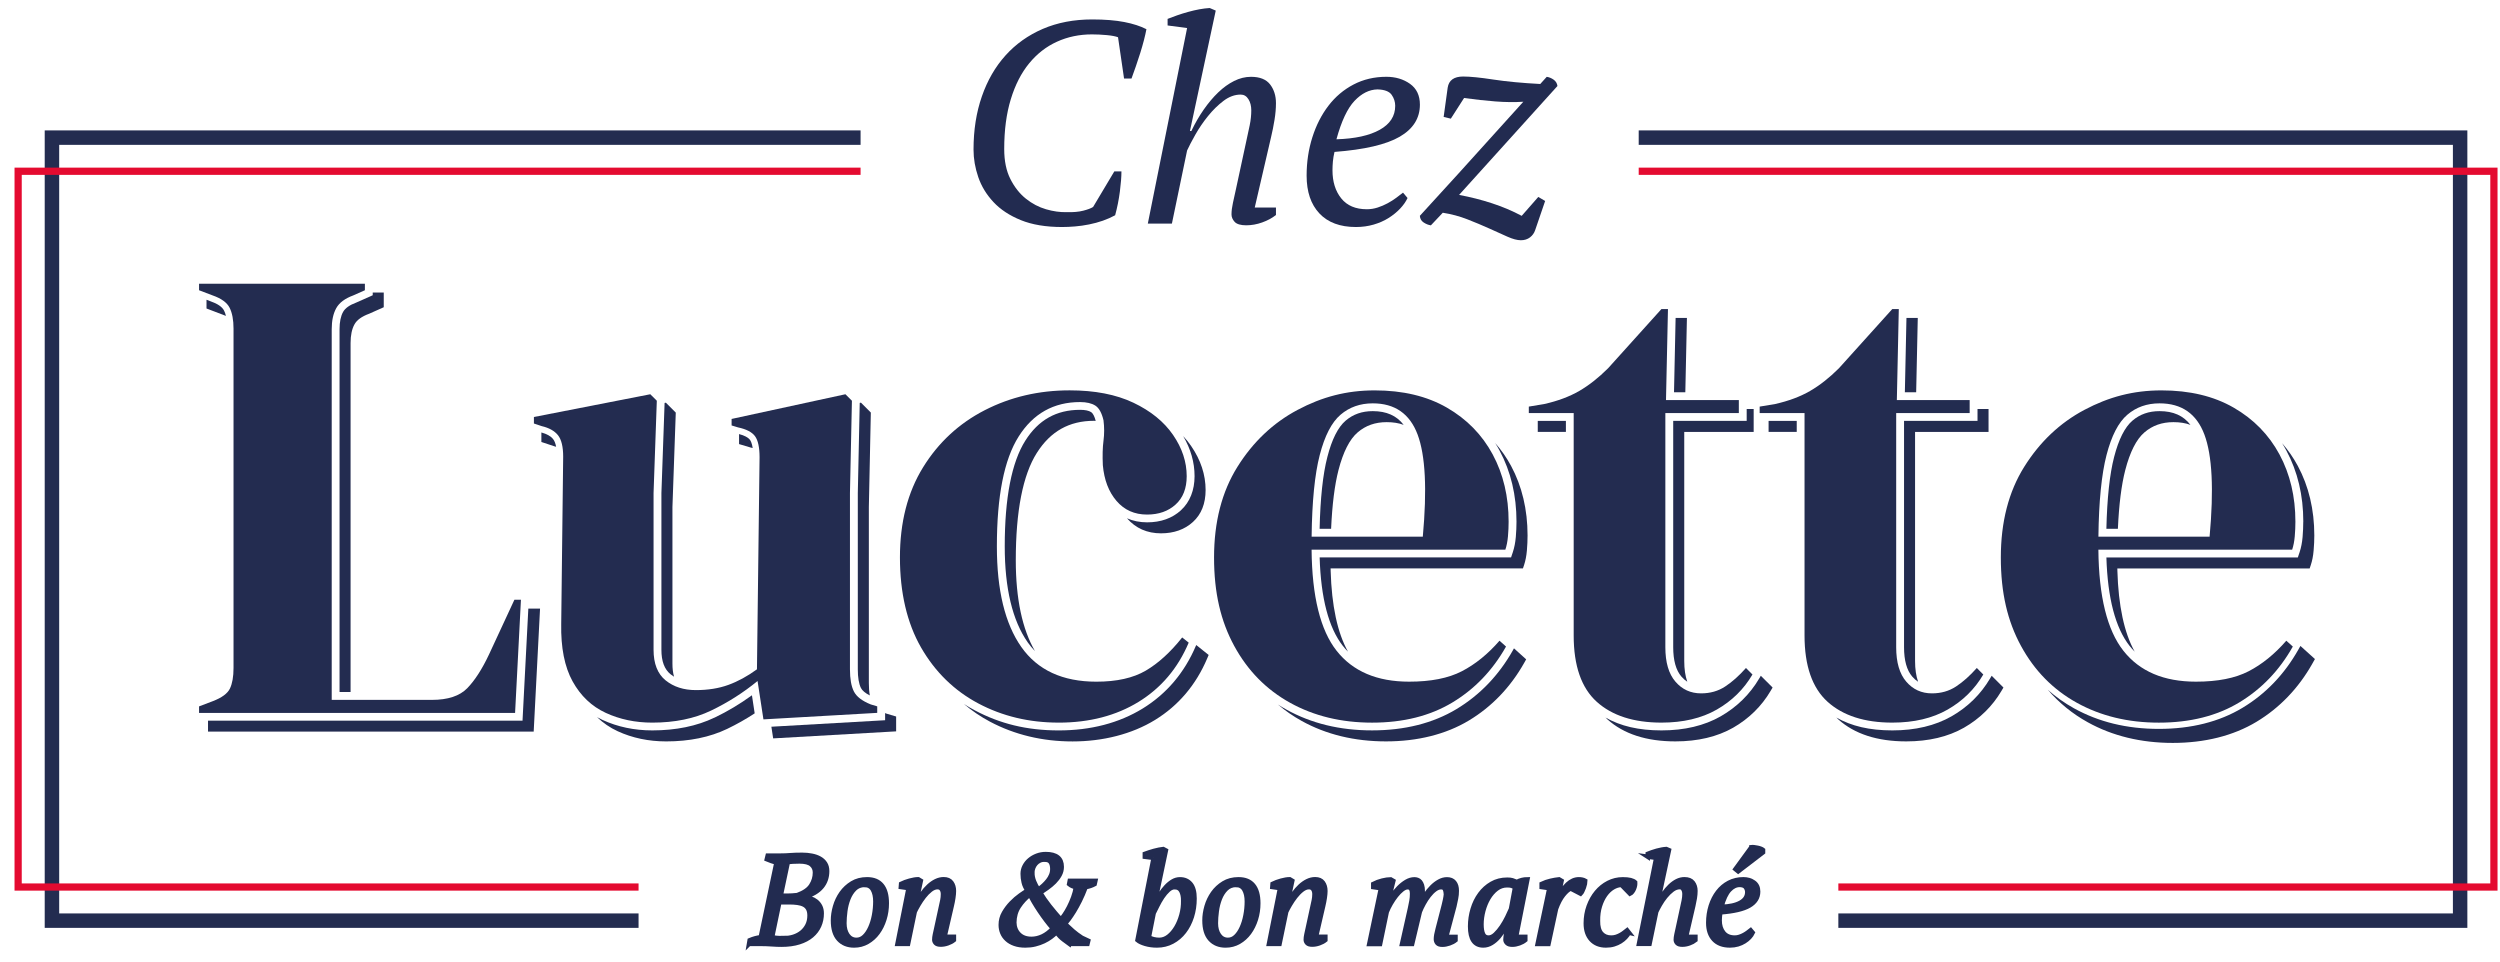 <?xml version="1.0" encoding="UTF-8"?> <svg xmlns="http://www.w3.org/2000/svg" width="156" height="60" viewBox="0 0 156 60" fill="none"><path d="M21.41 19.461C21.262 19.725 21.188 20.088 21.188 20.542V43.182H21.876V21.405C21.876 20.92 21.958 20.527 22.121 20.237C22.273 19.964 22.573 19.747 23.04 19.575L23.946 19.171V18.255H23.258V18.424L23.201 18.449L22.224 18.883C21.812 19.035 21.54 19.229 21.411 19.461H21.41Z" fill="#232C50"></path><path d="M32.61 44.879L32.606 44.969H32.517H12.98V45.654H33.302L33.699 37.976H32.968L32.61 44.879Z" fill="#232C50"></path><path d="M14.098 19.71C14.067 19.584 14.028 19.472 13.98 19.379C13.865 19.15 13.584 18.956 13.14 18.801L12.886 18.704V19.25L14.01 19.679C14.04 19.689 14.069 19.7 14.098 19.711V19.71Z" fill="#232C50"></path><path d="M53.719 42.925C53.803 43.093 53.995 43.254 54.277 43.395C54.236 43.176 54.216 42.919 54.216 42.627V31.64L54.34 25.744L53.723 25.125L53.647 25.141L53.527 30.771V41.762C53.527 42.277 53.592 42.668 53.72 42.924L53.719 42.925Z" fill="#232C50"></path><path d="M46.799 27.449C46.687 27.298 46.457 27.175 46.117 27.086V27.711L46.847 27.928C46.888 27.937 46.929 27.947 46.968 27.956C46.921 27.652 46.843 27.508 46.799 27.448V27.449Z" fill="#232C50"></path><path d="M41.843 42.074C41.911 42.129 41.984 42.18 42.06 42.227C41.993 41.989 41.96 41.72 41.96 41.408V31.646L42.168 25.746L41.551 25.128L41.471 25.143L41.272 30.774V40.545C41.272 41.262 41.459 41.763 41.843 42.074Z" fill="#232C50"></path><path d="M44.586 44.778C43.482 45.309 42.176 45.577 40.703 45.577C39.584 45.577 38.539 45.358 37.598 44.924C37.481 44.87 37.368 44.812 37.255 44.749C37.632 45.112 38.062 45.406 38.54 45.627C39.456 46.05 40.476 46.264 41.571 46.264C43.015 46.264 44.296 46.001 45.375 45.483C45.965 45.199 46.543 44.874 47.092 44.513L46.921 43.386C46.187 43.919 45.403 44.389 44.587 44.781L44.586 44.778Z" fill="#232C50"></path><path d="M33.782 26.986V27.58L34.585 27.846C34.622 27.855 34.661 27.865 34.703 27.878C34.662 27.667 34.599 27.507 34.515 27.401C34.366 27.215 34.125 27.08 33.782 26.986Z" fill="#232C50"></path><path d="M55.323 44.532H55.319C55.29 44.519 55.26 44.507 55.231 44.495V44.942L55.141 44.947L55.097 44.95L48.134 45.347L48.245 46.075L55.919 45.637V44.71L55.326 44.534H55.323V44.532Z" fill="#232C50"></path><path d="M73.696 31.838C73.146 32.34 72.435 32.594 71.581 32.594C71.124 32.594 70.703 32.51 70.323 32.341C70.868 32.965 71.581 33.28 72.446 33.28C73.253 33.28 73.924 33.041 74.439 32.571C74.964 32.093 75.23 31.422 75.23 30.577C75.23 29.624 74.925 28.699 74.323 27.825C74.177 27.612 74.012 27.408 73.829 27.211C74.302 28.011 74.541 28.85 74.541 29.713C74.541 30.575 74.257 31.324 73.693 31.837L73.696 31.838Z" fill="#232C50"></path><path d="M74.627 40.29C73.914 41.973 72.798 43.291 71.309 44.208C69.83 45.117 68.066 45.578 66.064 45.578C64.062 45.578 62.39 45.156 60.824 44.324C60.593 44.202 60.368 44.069 60.148 43.928C60.646 44.352 61.19 44.721 61.773 45.031C63.314 45.849 65.049 46.266 66.93 46.266C68.811 46.266 70.631 45.813 72.082 44.92C73.538 44.024 74.631 42.734 75.329 41.085L75.42 40.871L74.645 40.249L74.627 40.291V40.29Z" fill="#232C50"></path><path d="M68.269 26.259C68.302 26.259 68.338 26.259 68.372 26.262C68.299 25.984 68.198 25.789 68.091 25.718C67.941 25.622 67.709 25.573 67.402 25.573C65.917 25.573 64.798 26.202 63.98 27.497C63.127 28.845 62.696 31.064 62.696 34.093C62.696 36.711 63.178 38.726 64.13 40.082C64.268 40.279 64.42 40.463 64.584 40.632C63.788 39.264 63.385 37.358 63.385 34.956C63.385 31.893 63.826 29.641 64.696 28.265C65.549 26.915 66.718 26.258 68.27 26.258L68.269 26.259Z" fill="#232C50"></path><path d="M85.662 25.655C84.991 25.655 84.436 25.849 83.969 26.248C83.493 26.654 83.109 27.416 82.827 28.516C82.549 29.585 82.387 31.093 82.344 32.999H83.061C83.129 31.481 83.284 30.249 83.521 29.335C83.815 28.199 84.218 27.406 84.721 26.978C85.222 26.55 85.813 26.342 86.529 26.342C86.93 26.342 87.281 26.398 87.589 26.512C87.15 25.936 86.515 25.655 85.663 25.655H85.662Z" fill="#232C50"></path><path d="M93.303 27.652C93.4 27.804 93.491 27.961 93.576 28.121C94.275 29.419 94.629 30.909 94.629 32.551C94.629 32.855 94.615 33.176 94.587 33.506C94.557 33.856 94.494 34.173 94.402 34.451L94.312 34.719L94.291 34.783H82.346C82.422 37.325 82.91 39.182 83.795 40.304C83.894 40.43 84 40.55 84.114 40.663C83.458 39.492 83.095 37.799 83.033 35.616V35.566L83.029 35.469H95.031L95.102 35.258C95.19 34.994 95.249 34.69 95.278 34.354C95.306 34.028 95.32 33.713 95.32 33.414C95.32 31.802 94.973 30.34 94.289 29.069C94.013 28.557 93.683 28.083 93.305 27.652H93.303Z" fill="#232C50"></path><path d="M94.404 40.581C93.526 42.137 92.343 43.37 90.883 44.249C89.418 45.13 87.647 45.576 85.621 45.576C83.595 45.576 81.826 45.139 80.272 44.278C80.091 44.178 79.915 44.072 79.742 43.961C80.197 44.349 80.693 44.692 81.224 44.986C82.751 45.833 84.523 46.263 86.486 46.263C88.448 46.263 90.22 45.825 91.656 44.961C93.089 44.099 94.251 42.887 95.112 41.359L95.233 41.144L94.472 40.456L94.401 40.583L94.404 40.581Z" fill="#232C50"></path><path d="M104.408 40.384C104.408 41.207 104.58 41.824 104.919 42.217C105.033 42.349 105.155 42.456 105.286 42.541C105.16 42.183 105.097 41.749 105.097 41.249V26.951H109.429V25.52H108.993V26.264H104.408V40.384Z" fill="#232C50"></path><path d="M105.264 19.838H104.558L104.458 24.478H105.164L105.264 19.838Z" fill="#232C50"></path><path d="M109.777 42.333C109.196 43.322 108.384 44.118 107.367 44.701C106.349 45.282 105.108 45.577 103.677 45.577C102.246 45.577 101.124 45.307 100.182 44.775C100.22 44.813 100.259 44.85 100.298 44.885C101.313 45.8 102.74 46.263 104.543 46.263C105.942 46.263 107.154 45.975 108.145 45.411C109.134 44.845 109.923 44.069 110.489 43.108L110.61 42.902L109.875 42.167L109.777 42.335V42.333Z" fill="#232C50"></path><path d="M97.712 26.264H95.956V26.95H97.712V26.264Z" fill="#232C50"></path><path d="M118.812 40.384C118.812 41.207 118.983 41.824 119.322 42.217C119.437 42.349 119.558 42.456 119.689 42.541C119.563 42.183 119.5 41.749 119.5 41.249V26.951H124.085V25.52H123.397V26.264H118.812V40.384Z" fill="#232C50"></path><path d="M119.669 19.838H118.963L118.863 24.478H119.569L119.669 19.838Z" fill="#232C50"></path><path d="M112.116 26.264H110.36V26.95H112.116V26.264Z" fill="#232C50"></path><path d="M124.182 42.333C123.599 43.323 122.789 44.12 121.772 44.701C120.754 45.282 119.512 45.577 118.082 45.577C116.651 45.577 115.529 45.307 114.587 44.775C114.625 44.813 114.664 44.85 114.703 44.885C115.718 45.8 117.146 46.263 118.948 46.263C120.347 46.263 121.558 45.975 122.549 45.411C123.539 44.845 124.328 44.069 124.894 43.108L125.015 42.902L124.28 42.167L124.182 42.333Z" fill="#232C50"></path><path d="M134.758 25.655C134.087 25.655 133.532 25.849 133.065 26.248C132.589 26.654 132.205 27.416 131.921 28.516C131.644 29.585 131.483 31.093 131.438 32.999H132.156C132.224 31.481 132.379 30.249 132.616 29.335C132.91 28.199 133.313 27.406 133.816 26.978C134.317 26.55 134.908 26.342 135.624 26.342C136.025 26.342 136.375 26.398 136.684 26.512C136.244 25.936 135.61 25.655 134.759 25.655H134.758Z" fill="#232C50"></path><path d="M143.723 32.552C143.723 32.855 143.71 33.176 143.682 33.508C143.652 33.858 143.589 34.176 143.497 34.452L143.407 34.721L143.386 34.785H131.439C131.515 37.327 132.003 39.184 132.888 40.306C132.988 40.431 133.093 40.551 133.206 40.665C132.55 39.494 132.188 37.8 132.125 35.617V35.568L132.121 35.471H144.123L144.194 35.259C144.282 34.997 144.341 34.693 144.37 34.355C144.398 34.031 144.413 33.716 144.413 33.416C144.413 31.803 144.066 30.341 143.382 29.07C143.106 28.558 142.777 28.084 142.4 27.653C142.496 27.806 142.588 27.962 142.673 28.122C143.372 29.421 143.726 30.911 143.726 32.552H143.723Z" fill="#232C50"></path><path d="M143.546 40.307L143.535 40.328L143.417 40.536C142.549 42.077 141.376 43.3 139.93 44.169C138.481 45.042 136.726 45.483 134.716 45.483C132.707 45.483 130.954 45.049 129.414 44.196C128.825 43.869 128.278 43.482 127.781 43.041C128.485 43.861 129.321 44.541 130.275 45.069C131.817 45.924 133.603 46.358 135.584 46.358C137.564 46.358 139.352 45.915 140.803 45.042C142.25 44.171 143.425 42.948 144.294 41.405L144.452 41.124L143.547 40.307H143.546Z" fill="#232C50"></path><path d="M32.505 37.424H32.099L30.517 40.833C30.085 41.752 29.631 42.455 29.158 42.943C28.684 43.43 27.948 43.673 26.947 43.673H20.699V20.546C20.699 20.005 20.794 19.565 20.983 19.227C21.172 18.888 21.523 18.626 22.038 18.436L22.769 18.111V17.706H12.421V18.111L13.274 18.436C13.814 18.625 14.166 18.882 14.329 19.206C14.491 19.53 14.572 19.963 14.572 20.504V41.685C14.572 42.226 14.496 42.653 14.349 42.963C14.2 43.275 13.842 43.538 13.274 43.755L12.421 44.079V44.485H32.141L32.507 37.425L32.505 37.424Z" fill="#232C50"></path><path d="M54.742 44.078L54.336 43.956C53.795 43.739 53.443 43.469 53.281 43.144C53.118 42.82 53.037 42.36 53.037 41.763V30.768L53.16 25.006L52.754 24.601L45.652 26.142V26.548L46.058 26.671C46.571 26.779 46.923 26.962 47.113 27.218C47.302 27.476 47.397 27.915 47.397 28.536L47.234 41.765C46.639 42.198 46.044 42.522 45.449 42.738C44.854 42.955 44.177 43.062 43.421 43.062C42.664 43.062 42.034 42.859 41.533 42.454C41.033 42.048 40.782 41.413 40.782 40.547V30.768L40.985 25.006L40.579 24.601L33.316 26.021V26.427L33.803 26.59C34.263 26.698 34.601 26.887 34.818 27.157C35.033 27.428 35.142 27.875 35.142 28.496L35.02 38.924C34.992 40.412 35.229 41.61 35.729 42.515C36.23 43.421 36.919 44.077 37.799 44.483C38.678 44.889 39.645 45.092 40.7 45.092C42.107 45.092 43.33 44.841 44.371 44.34C45.413 43.84 46.381 43.225 47.272 42.495L47.638 44.889L54.739 44.483V44.077L54.742 44.078Z" fill="#232C50"></path><path d="M66.061 45.092C67.981 45.092 69.644 44.659 71.051 43.794C72.458 42.928 73.499 41.697 74.175 40.101L73.769 39.777C73.037 40.698 72.281 41.387 71.497 41.847C70.712 42.307 69.684 42.537 68.413 42.537C66.303 42.537 64.741 41.813 63.726 40.366C62.711 38.919 62.205 36.83 62.205 34.097C62.205 30.959 62.657 28.673 63.563 27.24C64.47 25.806 65.748 25.089 67.398 25.089C67.804 25.089 68.121 25.165 68.352 25.312C68.581 25.461 68.75 25.765 68.858 26.225C68.913 26.659 68.913 27.085 68.858 27.503C68.803 27.923 68.79 28.431 68.817 29.025C68.899 29.945 69.182 30.689 69.669 31.256C70.156 31.825 70.791 32.109 71.575 32.109C72.306 32.109 72.9 31.899 73.36 31.48C73.82 31.061 74.05 30.472 74.05 29.715C74.05 28.822 73.766 27.963 73.198 27.138C72.63 26.313 71.805 25.644 70.723 25.129C69.64 24.615 68.315 24.358 66.747 24.358C64.825 24.358 63.06 24.77 61.451 25.595C59.842 26.42 58.556 27.61 57.597 29.165C56.636 30.721 56.156 32.594 56.156 34.785C56.156 36.976 56.596 38.877 57.474 40.404C58.353 41.932 59.544 43.095 61.045 43.893C62.546 44.691 64.215 45.091 66.056 45.091L66.061 45.092Z" fill="#232C50"></path><path d="M85.618 45.093C87.566 45.093 89.236 44.673 90.629 43.835C92.022 42.996 93.138 41.834 93.976 40.345L93.57 39.98C92.839 40.819 92.055 41.455 91.216 41.887C90.377 42.321 89.283 42.536 87.929 42.536C85.927 42.536 84.419 41.895 83.405 40.609C82.391 39.324 81.87 37.221 81.843 34.3H93.934C94.016 34.057 94.069 33.78 94.097 33.468C94.124 33.158 94.138 32.853 94.138 32.556C94.138 30.987 93.806 29.588 93.144 28.356C92.481 27.126 91.528 26.152 90.284 25.435C89.039 24.719 87.538 24.36 85.779 24.36C84.021 24.36 82.499 24.766 80.971 25.576C79.443 26.388 78.191 27.572 77.218 29.127C76.245 30.682 75.757 32.569 75.757 34.787C75.757 37.005 76.177 38.763 77.015 40.305C77.853 41.847 79.016 43.031 80.505 43.855C81.992 44.679 83.697 45.093 85.617 45.093H85.618ZM82.351 28.395C82.662 27.191 83.095 26.353 83.65 25.879C84.205 25.406 84.874 25.169 85.659 25.169C87.039 25.169 87.972 25.819 88.459 27.117C88.946 28.416 89.053 30.54 88.783 33.487H81.845C81.871 31.296 82.04 29.599 82.351 28.395Z" fill="#232C50"></path><path d="M107.123 44.28C108.07 43.74 108.813 43.01 109.354 42.089L108.948 41.683C108.516 42.17 108.082 42.556 107.65 42.839C107.217 43.123 106.717 43.266 106.148 43.266C105.499 43.266 104.964 43.022 104.546 42.534C104.126 42.048 103.918 41.332 103.918 40.384V25.776H108.503V24.964H103.958L104.081 19.284H103.675L100.348 22.976C99.753 23.571 99.15 24.045 98.543 24.397C97.934 24.749 97.21 25.02 96.372 25.209L95.398 25.372V25.777H98.198V39.654C98.198 41.547 98.679 42.926 99.638 43.792C100.597 44.657 101.945 45.091 103.676 45.091C105.027 45.091 106.178 44.82 107.125 44.279L107.123 44.28Z" fill="#232C50"></path><path d="M121.527 44.28C122.474 43.74 123.218 43.01 123.758 42.089L123.353 41.683C122.92 42.17 122.486 42.556 122.054 42.839C121.622 43.123 121.121 43.266 120.553 43.266C119.903 43.266 119.369 43.022 118.95 42.534C118.53 42.048 118.322 41.332 118.322 40.384V25.776H122.907V24.964H118.363L118.485 19.284H118.079L114.752 22.976C114.157 23.571 113.555 24.045 112.947 24.397C112.338 24.749 111.614 25.02 110.776 25.209L109.803 25.372V25.777H112.603V39.654C112.603 41.547 113.083 42.926 114.042 43.792C115.002 44.657 116.349 45.091 118.08 45.091C119.432 45.091 120.583 44.82 121.53 44.279L121.527 44.28Z" fill="#232C50"></path><path d="M134.714 45.093C136.662 45.093 138.332 44.673 139.725 43.835C141.117 42.996 142.234 41.834 143.072 40.345L142.666 39.98C141.935 40.819 141.151 41.455 140.313 41.887C139.473 42.321 138.379 42.536 137.025 42.536C135.023 42.536 133.515 41.895 132.501 40.609C131.487 39.324 130.966 37.221 130.939 34.3H143.031C143.112 34.057 143.165 33.78 143.193 33.468C143.22 33.158 143.233 32.853 143.233 32.556C143.233 30.987 142.902 29.588 142.239 28.356C141.576 27.126 140.623 26.152 139.378 25.435C138.134 24.719 136.633 24.36 134.874 24.36C133.115 24.36 131.594 24.766 130.066 25.576C128.538 26.388 127.286 27.572 126.313 29.127C125.339 30.682 124.852 32.569 124.852 34.787C124.852 37.005 125.271 38.763 126.11 40.305C126.948 41.847 128.11 43.031 129.599 43.855C131.087 44.679 132.791 45.093 134.711 45.093H134.714ZM131.447 28.395C131.758 27.191 132.191 26.353 132.746 25.879C133.301 25.406 133.97 25.169 134.755 25.169C136.135 25.169 137.068 25.819 137.555 27.117C138.043 28.416 138.149 30.54 137.879 33.487H130.941C130.967 31.296 131.136 29.599 131.447 28.395Z" fill="#232C50"></path><path d="M3.693 9.039H53.7V8.137H2.79V57.899H39.846V56.998H3.693V9.039Z" fill="#232C50"></path><path d="M102.255 8.137V9.039H153.061V56.998H114.713V57.899H153.963V8.137H102.255Z" fill="#232C50"></path><path d="M102.255 10.46V10.912H155.395V55.126H114.713V55.576H155.846V10.46H102.255Z" fill="#E40B30"></path><path d="M1.357 10.912H53.7V10.46H0.907V55.576H39.846V55.126H1.357V10.912Z" fill="#E40B30"></path><path d="M46.739 58.901L46.778 58.672C47.014 58.573 47.244 58.51 47.47 58.483L48.453 53.815C48.349 53.794 48.245 53.767 48.147 53.732C48.047 53.698 47.948 53.66 47.848 53.618L47.904 53.39H48.738C48.932 53.39 49.127 53.383 49.321 53.366C49.515 53.351 49.759 53.342 50.053 53.342C50.262 53.342 50.463 53.361 50.652 53.398C50.841 53.434 51.006 53.492 51.147 53.571C51.289 53.649 51.402 53.753 51.486 53.882C51.571 54.01 51.612 54.169 51.612 54.358C51.612 54.547 51.585 54.716 51.529 54.882C51.474 55.047 51.389 55.199 51.273 55.338C51.157 55.477 51.013 55.599 50.836 55.703C50.66 55.808 50.454 55.893 50.218 55.956V55.987C50.339 55.997 50.463 56.024 50.588 56.065C50.712 56.107 50.827 56.169 50.931 56.251C51.033 56.333 51.116 56.435 51.179 56.558C51.242 56.682 51.273 56.827 51.273 56.995C51.273 57.273 51.221 57.53 51.116 57.766C51.011 58.002 50.855 58.209 50.648 58.384C50.441 58.559 50.18 58.698 49.865 58.797C49.55 58.897 49.183 58.947 48.763 58.947C48.579 58.947 48.376 58.94 48.153 58.923C47.93 58.908 47.711 58.899 47.496 58.899H46.741L46.739 58.901ZM48.911 58.539C49.127 58.544 49.331 58.515 49.525 58.452C49.719 58.389 49.889 58.297 50.037 58.176C50.183 58.055 50.3 57.907 50.387 57.731C50.474 57.554 50.517 57.354 50.517 57.128C50.517 56.955 50.487 56.813 50.426 56.703C50.366 56.594 50.279 56.509 50.167 56.451C50.053 56.393 49.918 56.354 49.761 56.333C49.603 56.311 49.426 56.301 49.232 56.301H48.634L48.181 58.473C48.249 58.495 48.334 58.511 48.433 58.525C48.533 58.538 48.693 58.543 48.913 58.536L48.911 58.539ZM49.113 55.894C49.202 55.894 49.308 55.89 49.432 55.883C49.555 55.875 49.661 55.865 49.751 55.855C50.165 55.707 50.454 55.509 50.614 55.261C50.774 55.011 50.855 54.74 50.855 54.447C50.855 54.242 50.781 54.076 50.633 53.946C50.486 53.818 50.237 53.753 49.889 53.753C49.72 53.753 49.577 53.757 49.458 53.765C49.34 53.772 49.24 53.782 49.162 53.792L48.717 55.894H49.111H49.113Z" fill="#222B50" stroke="#222B50" stroke-width="0.28" stroke-miterlimit="10"></path><path d="M51.98 57.435C51.98 57.157 52.023 56.867 52.11 56.565C52.196 56.264 52.328 55.987 52.506 55.734C52.684 55.482 52.906 55.276 53.172 55.113C53.438 54.95 53.749 54.87 54.105 54.87C54.512 54.87 54.819 54.996 55.025 55.248C55.232 55.5 55.334 55.872 55.334 56.366C55.334 56.713 55.285 57.044 55.185 57.362C55.086 57.68 54.948 57.959 54.77 58.2C54.593 58.442 54.378 58.634 54.127 58.779C53.877 58.923 53.6 58.996 53.297 58.996C52.895 58.996 52.574 58.866 52.337 58.606C52.1 58.347 51.98 57.957 51.98 57.438V57.435ZM53.956 55.216C53.699 55.221 53.488 55.306 53.327 55.467C53.164 55.629 53.036 55.83 52.941 56.071C52.847 56.312 52.781 56.57 52.744 56.846C52.708 57.124 52.689 57.377 52.689 57.607C52.689 57.914 52.757 58.165 52.893 58.359C53.029 58.552 53.213 58.649 53.444 58.649C53.628 58.649 53.792 58.58 53.936 58.441C54.08 58.303 54.203 58.12 54.305 57.893C54.407 57.666 54.487 57.409 54.541 57.121C54.596 56.834 54.624 56.544 54.624 56.251C54.624 55.944 54.57 55.695 54.463 55.508C54.356 55.32 54.185 55.223 53.955 55.218L53.956 55.216Z" fill="#222B50" stroke="#222B50" stroke-width="0.28" stroke-miterlimit="10"></path><path d="M58.702 56.656C58.739 56.494 58.772 56.343 58.801 56.204C58.83 56.065 58.843 55.928 58.843 55.79C58.843 55.669 58.816 55.567 58.76 55.483C58.705 55.4 58.618 55.357 58.497 55.357C58.356 55.357 58.211 55.415 58.064 55.529C57.917 55.645 57.781 55.784 57.655 55.947C57.529 56.109 57.415 56.278 57.312 56.455C57.21 56.63 57.132 56.776 57.08 56.891L56.663 58.898H56.002L56.694 55.418L56.214 55.348L56.23 55.151C56.303 55.115 56.386 55.079 56.478 55.045C56.571 55.011 56.665 54.981 56.762 54.955C56.859 54.928 56.954 54.908 57.046 54.891C57.138 54.875 57.224 54.867 57.302 54.867L57.459 54.962L57.16 56.355H57.2C57.299 56.146 57.414 55.949 57.542 55.769C57.671 55.587 57.807 55.431 57.952 55.296C58.096 55.163 58.247 55.058 58.405 54.981C58.562 54.905 58.722 54.866 58.885 54.866C59.106 54.866 59.267 54.935 59.369 55.074C59.471 55.213 59.523 55.388 59.523 55.597C59.523 55.712 59.51 55.857 59.484 56.03C59.458 56.203 59.426 56.365 59.389 56.518L58.941 58.454H59.523V58.658C59.418 58.743 59.291 58.811 59.141 58.863C58.991 58.916 58.846 58.942 58.704 58.942C58.551 58.942 58.446 58.91 58.388 58.847C58.33 58.784 58.301 58.716 58.301 58.643C58.301 58.544 58.314 58.435 58.34 58.317C58.367 58.198 58.394 58.08 58.419 57.959L58.702 56.653V56.656Z" fill="#222B50" stroke="#222B50" stroke-width="0.28" stroke-miterlimit="10"></path><path d="M66.735 58.901C66.635 58.828 66.513 58.737 66.368 58.63C66.223 58.523 66.072 58.371 65.914 58.177C65.82 58.277 65.706 58.375 65.575 58.472C65.444 58.569 65.295 58.658 65.13 58.736C64.965 58.814 64.785 58.877 64.591 58.925C64.397 58.973 64.195 58.995 63.984 58.995C63.727 58.995 63.503 58.961 63.311 58.893C63.119 58.825 62.959 58.732 62.831 58.613C62.702 58.495 62.606 58.359 62.543 58.204C62.48 58.049 62.449 57.885 62.449 57.712C62.449 57.445 62.514 57.196 62.645 56.968C62.776 56.74 62.933 56.532 63.113 56.347C63.295 56.16 63.477 56.001 63.664 55.87C63.851 55.739 64.001 55.639 64.117 55.571C64.001 55.404 63.922 55.234 63.881 55.06C63.839 54.887 63.818 54.708 63.818 54.524C63.818 54.356 63.857 54.197 63.936 54.047C64.014 53.897 64.12 53.767 64.251 53.658C64.383 53.548 64.535 53.46 64.708 53.394C64.881 53.329 65.062 53.296 65.251 53.296C65.918 53.296 66.251 53.561 66.251 54.091C66.251 54.27 66.208 54.438 66.121 54.596C66.034 54.753 65.924 54.898 65.791 55.032C65.657 55.166 65.511 55.289 65.353 55.401C65.196 55.515 65.049 55.615 64.912 55.704C65.07 55.971 65.261 56.247 65.484 56.531C65.709 56.814 65.947 57.098 66.199 57.38C66.252 57.322 66.325 57.225 66.42 57.089C66.514 56.953 66.609 56.793 66.704 56.609C66.798 56.425 66.886 56.224 66.967 56.006C67.048 55.788 67.104 55.573 67.136 55.357C66.969 55.326 66.828 55.263 66.714 55.168L66.753 54.964H68.351L68.305 55.168C68.137 55.258 67.95 55.321 67.746 55.357C67.63 55.667 67.51 55.947 67.384 56.199C67.258 56.451 67.136 56.673 67.019 56.864C66.9 57.055 66.792 57.218 66.692 57.352C66.593 57.485 66.514 57.584 66.456 57.647C66.624 57.809 66.788 57.96 66.948 58.099C67.108 58.238 67.293 58.376 67.503 58.513L67.905 58.702L67.857 58.898H66.736L66.735 58.901ZM65.7 57.933C65.569 57.791 65.431 57.625 65.287 57.433C65.141 57.242 65.003 57.046 64.869 56.847C64.736 56.648 64.615 56.456 64.507 56.272C64.4 56.088 64.32 55.937 64.268 55.816C63.989 56.037 63.759 56.288 63.576 56.567C63.392 56.849 63.297 57.18 63.292 57.563C63.297 57.862 63.394 58.108 63.583 58.3C63.772 58.491 64.032 58.587 64.362 58.587C64.598 58.587 64.829 58.533 65.055 58.426C65.28 58.318 65.496 58.155 65.7 57.934V57.933ZM64.417 54.466C64.417 54.644 64.453 54.824 64.526 55.007C64.599 55.189 64.689 55.357 64.794 55.508C64.903 55.43 65.01 55.343 65.112 55.25C65.215 55.155 65.308 55.056 65.392 54.949C65.477 54.842 65.544 54.728 65.593 54.608C65.643 54.489 65.667 54.36 65.667 54.224C65.667 54.041 65.631 53.897 65.558 53.793C65.484 53.688 65.358 53.639 65.179 53.644C65.063 53.639 64.959 53.66 64.864 53.707C64.77 53.754 64.69 53.815 64.625 53.891C64.559 53.967 64.507 54.055 64.471 54.153C64.434 54.253 64.415 54.357 64.415 54.467L64.417 54.466Z" fill="#222B50" stroke="#222B50" stroke-width="0.28" stroke-miterlimit="10"></path><path d="M71.989 53.532L71.438 53.462V53.28C71.521 53.249 71.613 53.217 71.711 53.186C71.811 53.154 71.91 53.124 72.013 53.095C72.115 53.066 72.214 53.042 72.314 53.024C72.413 53.007 72.504 52.992 72.587 52.981L72.751 53.068L72.059 56.351H72.098C72.193 56.162 72.297 55.978 72.41 55.8C72.523 55.623 72.644 55.465 72.773 55.328C72.901 55.191 73.037 55.081 73.18 54.997C73.322 54.913 73.472 54.871 73.63 54.871C73.909 54.871 74.13 54.968 74.293 55.162C74.457 55.357 74.538 55.658 74.538 56.068C74.538 56.477 74.481 56.85 74.369 57.205C74.255 57.559 74.098 57.869 73.892 58.134C73.688 58.399 73.441 58.609 73.152 58.763C72.863 58.918 72.543 58.995 72.192 58.995C71.934 58.995 71.695 58.962 71.472 58.897C71.249 58.831 71.085 58.754 70.98 58.665L71.987 53.532H71.989ZM73.301 55.358C73.163 55.358 73.03 55.418 72.897 55.538C72.766 55.659 72.643 55.804 72.529 55.974C72.416 56.145 72.314 56.322 72.222 56.509C72.13 56.694 72.052 56.85 71.989 56.977L71.69 58.484C71.769 58.537 71.868 58.578 71.986 58.607C72.105 58.636 72.222 58.649 72.338 58.649C72.543 58.649 72.737 58.579 72.919 58.438C73.1 58.297 73.259 58.11 73.397 57.88C73.534 57.65 73.641 57.39 73.721 57.099C73.8 56.809 73.837 56.514 73.832 56.215C73.837 55.964 73.798 55.759 73.713 55.599C73.629 55.438 73.491 55.359 73.302 55.359L73.301 55.358Z" fill="#222B50" stroke="#222B50" stroke-width="0.28" stroke-miterlimit="10"></path><path d="M75.161 57.435C75.161 57.157 75.204 56.867 75.29 56.565C75.376 56.264 75.509 55.987 75.686 55.734C75.864 55.482 76.086 55.276 76.352 55.113C76.618 54.95 76.929 54.87 77.285 54.87C77.692 54.87 77.998 54.996 78.205 55.248C78.412 55.5 78.515 55.872 78.515 56.366C78.515 56.713 78.466 57.044 78.367 57.362C78.267 57.68 78.129 57.959 77.952 58.2C77.774 58.442 77.56 58.634 77.309 58.779C77.058 58.923 76.781 58.996 76.478 58.996C76.076 58.996 75.756 58.866 75.519 58.606C75.282 58.347 75.162 57.957 75.162 57.438L75.161 57.435ZM77.136 55.216C76.879 55.221 76.67 55.306 76.507 55.467C76.344 55.629 76.216 55.83 76.121 56.071C76.027 56.312 75.961 56.57 75.925 56.846C75.888 57.124 75.869 57.377 75.869 57.607C75.869 57.914 75.937 58.165 76.073 58.359C76.21 58.552 76.394 58.649 76.624 58.649C76.808 58.649 76.972 58.58 77.116 58.441C77.26 58.303 77.383 58.12 77.485 57.893C77.587 57.666 77.667 57.409 77.721 57.121C77.777 56.834 77.804 56.544 77.804 56.251C77.804 55.944 77.75 55.695 77.643 55.508C77.536 55.32 77.366 55.223 77.135 55.218L77.136 55.216Z" fill="#222B50" stroke="#222B50" stroke-width="0.28" stroke-miterlimit="10"></path><path d="M81.882 56.656C81.919 56.494 81.952 56.343 81.981 56.204C82.01 56.065 82.024 55.928 82.024 55.79C82.024 55.669 81.996 55.567 81.941 55.483C81.885 55.4 81.797 55.357 81.677 55.357C81.536 55.357 81.391 55.415 81.245 55.529C81.097 55.645 80.961 55.784 80.835 55.947C80.709 56.109 80.595 56.278 80.492 56.455C80.39 56.63 80.312 56.776 80.26 56.891L79.843 58.898H79.182L79.874 55.418L79.394 55.348L79.409 55.151C79.482 55.115 79.565 55.079 79.657 55.045C79.749 55.011 79.844 54.981 79.941 54.955C80.038 54.928 80.133 54.908 80.225 54.891C80.317 54.876 80.403 54.867 80.481 54.867L80.638 54.962L80.339 56.355H80.379C80.478 56.146 80.593 55.949 80.721 55.769C80.85 55.587 80.986 55.431 81.131 55.296C81.275 55.163 81.426 55.058 81.584 54.981C81.741 54.905 81.901 54.866 82.064 54.866C82.285 54.866 82.446 54.935 82.548 55.074C82.65 55.213 82.702 55.388 82.702 55.597C82.702 55.712 82.689 55.857 82.663 56.03C82.636 56.203 82.605 56.365 82.568 56.518L82.12 58.454H82.702V58.658C82.597 58.743 82.47 58.811 82.32 58.863C82.17 58.916 82.025 58.942 81.884 58.942C81.731 58.942 81.627 58.91 81.569 58.847C81.511 58.784 81.482 58.716 81.482 58.643C81.482 58.544 81.494 58.435 81.521 58.317C81.547 58.198 81.574 58.08 81.599 57.959L81.882 56.653V56.656Z" fill="#222B50" stroke="#222B50" stroke-width="0.28" stroke-miterlimit="10"></path><path d="M90.084 56.54C90.116 56.414 90.146 56.282 90.175 56.146C90.204 56.01 90.22 55.897 90.227 55.809C90.222 55.672 90.199 55.563 90.16 55.482C90.121 55.401 90.04 55.36 89.92 55.36C89.801 55.36 89.666 55.41 89.535 55.51C89.403 55.609 89.279 55.735 89.16 55.888C89.042 56.04 88.934 56.206 88.838 56.383C88.74 56.562 88.66 56.73 88.598 56.888L88.118 58.902H87.487L87.983 56.691C88.019 56.528 88.051 56.372 88.077 56.223C88.104 56.073 88.116 55.917 88.116 55.755C88.116 55.635 88.095 55.539 88.053 55.468C88.012 55.398 87.937 55.362 87.833 55.362C87.728 55.362 87.612 55.413 87.486 55.512C87.36 55.612 87.236 55.738 87.117 55.89C86.996 56.043 86.885 56.208 86.783 56.386C86.68 56.565 86.597 56.735 86.534 56.898L86.117 58.905H85.44L86.172 55.425L85.692 55.355V55.158C85.865 55.069 86.053 54.999 86.254 54.949C86.456 54.9 86.631 54.874 86.778 54.874L86.943 54.969L86.596 56.362H86.627C86.691 56.216 86.779 56.056 86.891 55.882C87.004 55.709 87.133 55.547 87.281 55.398C87.427 55.248 87.584 55.124 87.753 55.023C87.921 54.923 88.089 54.873 88.258 54.873C88.321 54.873 88.384 54.883 88.447 54.905C88.51 54.926 88.565 54.964 88.612 55.019C88.659 55.075 88.699 55.149 88.73 55.244C88.762 55.338 88.777 55.459 88.777 55.605C88.777 55.72 88.766 55.844 88.742 55.975C88.718 56.106 88.69 56.235 88.659 56.361C88.738 56.183 88.836 56.005 88.957 55.83C89.078 55.655 89.209 55.496 89.351 55.353C89.492 55.211 89.643 55.096 89.803 55.007C89.963 54.917 90.127 54.873 90.295 54.873C90.494 54.873 90.645 54.936 90.747 55.062C90.85 55.188 90.901 55.361 90.901 55.581C90.901 55.749 90.886 55.908 90.855 56.058C90.823 56.208 90.789 56.37 90.752 56.542L90.241 58.462H90.823V58.666C90.718 58.751 90.59 58.819 90.437 58.871C90.285 58.924 90.141 58.95 90.005 58.95C89.852 58.95 89.748 58.916 89.69 58.848C89.632 58.78 89.603 58.698 89.603 58.603C89.603 58.451 89.639 58.242 89.712 57.974L90.082 56.542L90.084 56.54Z" fill="#222B50" stroke="#222B50" stroke-width="0.28" stroke-miterlimit="10"></path><path d="M94.13 57.357C94.062 57.546 93.976 57.738 93.874 57.932C93.772 58.126 93.653 58.301 93.52 58.459C93.386 58.616 93.237 58.745 93.075 58.844C92.912 58.944 92.74 58.995 92.555 58.995C92.01 58.995 91.737 58.599 91.737 57.806C91.737 57.439 91.79 57.081 91.895 56.732C91.999 56.382 92.152 56.072 92.351 55.799C92.55 55.526 92.794 55.307 93.08 55.142C93.366 54.977 93.69 54.894 94.052 54.894C94.183 54.894 94.288 54.905 94.367 54.929C94.447 54.953 94.54 54.988 94.651 55.035C94.86 54.925 95.081 54.87 95.311 54.87L94.603 58.459H95.178V58.659C95.073 58.745 94.947 58.814 94.799 58.867C94.652 58.92 94.508 58.947 94.367 58.947C94.215 58.947 94.106 58.914 94.041 58.848C93.975 58.783 93.942 58.713 93.942 58.64C93.942 58.546 93.961 58.391 93.998 58.176C94.034 57.962 94.09 57.688 94.163 57.358H94.131L94.13 57.357ZM92.886 58.507C93.027 58.507 93.169 58.44 93.311 58.306C93.452 58.173 93.587 58.011 93.713 57.823C93.839 57.636 93.951 57.439 94.051 57.235C94.15 57.03 94.228 56.86 94.286 56.724L94.538 55.382C94.465 55.328 94.394 55.292 94.326 55.272C94.257 55.25 94.163 55.24 94.042 55.24C93.8 55.24 93.582 55.315 93.385 55.463C93.188 55.612 93.021 55.805 92.881 56.041C92.742 56.276 92.634 56.539 92.558 56.826C92.482 57.114 92.443 57.396 92.443 57.675C92.443 57.953 92.476 58.147 92.542 58.291C92.607 58.435 92.722 58.507 92.885 58.507H92.886Z" fill="#222B50" stroke="#222B50" stroke-width="0.28" stroke-miterlimit="10"></path><path d="M98.01 55.446C97.874 55.499 97.72 55.631 97.55 55.843C97.38 56.055 97.229 56.343 97.097 56.705L96.625 58.901H95.948L96.68 55.422L96.2 55.351V55.154C96.378 55.07 96.564 55.006 96.758 54.962C96.953 54.917 97.128 54.887 97.285 54.871L97.443 54.965L97.222 56.012H97.254C97.406 55.665 97.592 55.389 97.812 55.181C98.033 54.974 98.269 54.87 98.521 54.87C98.589 54.87 98.657 54.876 98.725 54.89C98.793 54.902 98.859 54.928 98.922 54.964C98.922 55.011 98.914 55.074 98.898 55.15C98.881 55.225 98.86 55.303 98.831 55.382C98.802 55.46 98.77 55.535 98.736 55.606C98.702 55.676 98.667 55.731 98.63 55.767L98.009 55.444L98.01 55.446Z" fill="#222B50" stroke="#222B50" stroke-width="0.28" stroke-miterlimit="10"></path><path d="M101.647 58.2C101.589 58.299 101.516 58.396 101.427 58.491C101.337 58.586 101.233 58.671 101.112 58.747C100.991 58.822 100.856 58.883 100.706 58.928C100.556 58.973 100.392 58.995 100.214 58.995C99.826 58.995 99.518 58.872 99.293 58.626C99.067 58.379 98.955 58.043 98.955 57.619C98.955 57.24 99.015 56.885 99.136 56.552C99.257 56.219 99.421 55.928 99.628 55.678C99.835 55.429 100.079 55.232 100.36 55.088C100.641 54.945 100.941 54.872 101.262 54.872C101.461 54.872 101.623 54.888 101.75 54.919C101.876 54.951 101.97 54.998 102.033 55.057C102.038 55.116 102.033 55.182 102.022 55.252C102.009 55.323 101.988 55.394 101.959 55.462C101.93 55.53 101.893 55.593 101.849 55.651C101.804 55.709 101.758 55.748 101.712 55.769L101.176 55.218C100.997 55.223 100.82 55.279 100.645 55.383C100.47 55.488 100.312 55.637 100.172 55.831C100.034 56.025 99.92 56.26 99.835 56.533C99.748 56.808 99.707 57.118 99.712 57.464C99.707 57.825 99.779 58.089 99.929 58.257C100.079 58.424 100.282 58.507 100.539 58.507C100.649 58.507 100.754 58.492 100.851 58.461C100.948 58.429 101.038 58.39 101.123 58.342C101.206 58.296 101.283 58.245 101.351 58.192C101.419 58.139 101.48 58.093 101.533 58.051L101.651 58.201L101.647 58.2Z" fill="#222B50" stroke="#222B50" stroke-width="0.28" stroke-miterlimit="10"></path><path d="M102.82 53.461V53.279C102.898 53.248 102.986 53.215 103.083 53.181C103.18 53.147 103.281 53.115 103.386 53.086C103.491 53.057 103.593 53.033 103.694 53.016C103.793 52.997 103.888 52.986 103.977 52.98L104.142 53.051L103.434 56.357H103.473C103.573 56.147 103.686 55.951 103.811 55.77C103.937 55.589 104.069 55.432 104.208 55.298C104.347 55.164 104.493 55.059 104.644 54.982C104.795 54.906 104.952 54.868 105.108 54.868C105.349 54.868 105.524 54.937 105.631 55.076C105.738 55.214 105.793 55.387 105.793 55.591C105.793 55.733 105.78 55.885 105.753 56.048C105.727 56.21 105.695 56.368 105.659 56.52L105.21 58.457H105.793V58.661C105.688 58.745 105.562 58.814 105.414 58.865C105.267 58.918 105.121 58.945 104.973 58.945C104.826 58.945 104.716 58.913 104.658 58.85C104.6 58.787 104.571 58.719 104.571 58.646C104.571 58.551 104.584 58.446 104.61 58.327C104.637 58.209 104.663 58.09 104.688 57.969L104.972 56.654C105.008 56.492 105.041 56.339 105.07 56.198C105.099 56.056 105.113 55.919 105.113 55.788C105.113 55.667 105.087 55.565 105.035 55.48C104.982 55.397 104.911 55.354 104.822 55.354C104.659 55.354 104.502 55.412 104.349 55.527C104.197 55.643 104.055 55.782 103.924 55.944C103.793 56.107 103.677 56.276 103.578 56.452C103.478 56.629 103.402 56.774 103.349 56.889L102.932 58.896H102.271L103.349 53.528L102.814 53.457L102.82 53.461Z" fill="#222B50" stroke="#222B50" stroke-width="0.28" stroke-miterlimit="10"></path><path d="M109.368 58.199C109.321 58.299 109.253 58.396 109.163 58.491C109.074 58.585 108.969 58.671 108.848 58.746C108.727 58.822 108.591 58.883 108.439 58.928C108.286 58.972 108.123 58.995 107.951 58.995C107.514 58.995 107.18 58.87 106.947 58.62C106.714 58.371 106.597 58.027 106.597 57.585C106.597 57.212 106.65 56.862 106.754 56.53C106.859 56.2 107.006 55.911 107.196 55.664C107.385 55.417 107.614 55.223 107.884 55.082C108.154 54.941 108.455 54.869 108.785 54.869C109.037 54.869 109.253 54.933 109.434 55.062C109.616 55.19 109.706 55.38 109.706 55.633C109.706 56.006 109.52 56.3 109.151 56.514C108.781 56.729 108.184 56.868 107.359 56.931C107.338 57.021 107.324 57.108 107.317 57.191C107.309 57.275 107.305 57.356 107.305 57.435C107.305 57.751 107.385 58.008 107.545 58.207C107.705 58.406 107.939 58.506 108.249 58.506C108.349 58.506 108.447 58.491 108.544 58.459C108.641 58.428 108.734 58.388 108.821 58.34C108.908 58.293 108.986 58.243 109.056 58.191C109.127 58.138 109.189 58.091 109.242 58.049L109.368 58.199ZM108.542 55.217C108.316 55.222 108.106 55.326 107.913 55.532C107.719 55.737 107.554 56.088 107.417 56.586C107.927 56.571 108.323 56.484 108.606 56.325C108.89 56.167 109.031 55.948 109.031 55.667C109.031 55.558 108.998 55.456 108.933 55.363C108.867 55.27 108.737 55.22 108.543 55.215L108.542 55.217ZM109.289 52.863C109.331 52.858 109.387 52.859 109.455 52.867C109.523 52.874 109.593 52.887 109.668 52.902C109.742 52.917 109.809 52.937 109.872 52.961C109.935 52.985 109.982 53.01 110.013 53.036V53.186L108.462 54.374L108.29 54.233L109.289 52.864V52.863Z" fill="#222B50" stroke="#222B50" stroke-width="0.28" stroke-miterlimit="10"></path><path d="M69.53 10.695H69.978C69.978 11.029 69.945 11.449 69.88 11.956C69.814 12.462 69.716 12.954 69.585 13.432C69.346 13.563 69.09 13.676 68.816 13.772C68.541 13.868 68.255 13.945 67.957 14.005C67.66 14.065 67.367 14.106 67.081 14.13C66.795 14.154 66.526 14.166 66.275 14.166C65.262 14.166 64.403 14.022 63.7 13.736C62.996 13.45 62.426 13.074 61.992 12.609C61.557 12.143 61.24 11.625 61.044 11.052C60.847 10.479 60.748 9.907 60.748 9.335C60.748 8.118 60.921 7.013 61.268 6.017C61.613 5.021 62.105 4.168 62.744 3.459C63.382 2.749 64.157 2.198 65.07 1.803C65.983 1.41 67.012 1.213 68.156 1.213C68.943 1.213 69.611 1.268 70.159 1.375C70.708 1.482 71.167 1.631 71.537 1.822C71.502 2.013 71.45 2.237 71.385 2.493C71.319 2.75 71.241 3.021 71.152 3.307C71.062 3.594 70.97 3.873 70.874 4.148C70.778 4.423 70.689 4.673 70.606 4.9H70.141L69.765 2.324C69.61 2.265 69.374 2.219 69.058 2.19C68.741 2.161 68.435 2.146 68.136 2.146C67.349 2.146 66.621 2.299 65.954 2.603C65.286 2.906 64.707 3.357 64.219 3.953C63.73 4.549 63.348 5.294 63.075 6.189C62.8 7.083 62.663 8.121 62.663 9.302C62.663 10.042 62.792 10.665 63.048 11.171C63.304 11.678 63.627 12.087 64.014 12.397C64.401 12.707 64.822 12.928 65.274 13.059C65.727 13.19 66.157 13.25 66.563 13.238C66.968 13.25 67.312 13.22 67.591 13.148C67.871 13.076 68.077 12.999 68.209 12.915L69.533 10.696L69.53 10.695Z" fill="#222B50"></path><path d="M72.858 1.59V1.179C73.037 1.107 73.236 1.033 73.456 0.956C73.677 0.879 73.906 0.807 74.145 0.742C74.383 0.676 74.616 0.622 74.842 0.58C75.069 0.539 75.283 0.512 75.486 0.5L75.862 0.661L74.252 8.175H74.341C74.568 7.698 74.824 7.253 75.11 6.842C75.397 6.431 75.698 6.073 76.014 5.769C76.329 5.465 76.661 5.227 77.008 5.053C77.353 4.88 77.705 4.793 78.063 4.793C78.611 4.793 79.008 4.951 79.253 5.267C79.497 5.584 79.62 5.973 79.62 6.439C79.62 6.76 79.59 7.107 79.53 7.476C79.471 7.845 79.399 8.204 79.316 8.549L78.296 12.95H79.62V13.415C79.382 13.607 79.095 13.761 78.761 13.88C78.427 14 78.093 14.059 77.759 14.059C77.425 14.059 77.174 13.988 77.043 13.845C76.912 13.701 76.846 13.547 76.846 13.38C76.846 13.165 76.876 12.924 76.936 12.655C76.995 12.386 77.054 12.115 77.115 11.841L77.759 8.853C77.842 8.483 77.917 8.137 77.982 7.815C78.048 7.494 78.08 7.184 78.08 6.885C78.08 6.611 78.021 6.378 77.901 6.188C77.782 5.997 77.621 5.902 77.419 5.902C77.049 5.902 76.691 6.033 76.346 6.295C76 6.557 75.678 6.873 75.38 7.243C75.081 7.612 74.819 7.998 74.593 8.396C74.367 8.796 74.194 9.128 74.075 9.39L73.127 13.951H71.624L74.075 1.75L72.859 1.589L72.858 1.59Z" fill="#222B50"></path><path d="M87.83 12.359C87.723 12.586 87.568 12.807 87.365 13.021C87.162 13.235 86.924 13.429 86.649 13.602C86.374 13.775 86.064 13.912 85.719 14.013C85.373 14.114 85.003 14.166 84.609 14.166C83.62 14.166 82.859 13.882 82.329 13.316C81.798 12.75 81.533 11.966 81.533 10.963C81.533 10.116 81.652 9.318 81.891 8.567C82.129 7.816 82.464 7.16 82.894 6.599C83.323 6.038 83.844 5.597 84.459 5.275C85.073 4.954 85.757 4.792 86.508 4.792C87.08 4.792 87.572 4.939 87.984 5.231C88.395 5.524 88.602 5.956 88.602 6.528C88.602 7.376 88.182 8.044 87.341 8.532C86.5 9.021 85.144 9.337 83.272 9.48C83.224 9.683 83.191 9.879 83.173 10.07C83.156 10.261 83.147 10.445 83.147 10.624C83.147 11.34 83.328 11.924 83.693 12.378C84.057 12.832 84.59 13.057 85.294 13.057C85.521 13.057 85.744 13.022 85.965 12.95C86.185 12.879 86.394 12.789 86.591 12.682C86.788 12.575 86.967 12.461 87.128 12.341C87.29 12.223 87.429 12.114 87.548 12.02L87.834 12.36L87.83 12.359ZM85.952 5.579C85.439 5.59 84.962 5.83 84.521 6.295C84.08 6.76 83.704 7.56 83.394 8.692C84.551 8.656 85.451 8.459 86.096 8.099C86.74 7.74 87.061 7.242 87.061 6.604C87.061 6.357 86.987 6.126 86.838 5.914C86.689 5.703 86.393 5.59 85.953 5.579H85.952Z" fill="#222B50"></path><path d="M91.11 10.716L95.055 6.349C94.516 6.384 93.933 6.378 93.305 6.329C92.677 6.279 92.028 6.209 91.358 6.115L90.532 7.404L90.084 7.297L90.335 5.473C90.406 5.007 90.729 4.775 91.304 4.775C91.734 4.775 92.359 4.838 93.179 4.963C93.998 5.088 94.976 5.181 96.112 5.241L96.517 4.793C96.669 4.817 96.813 4.876 96.948 4.972C97.083 5.068 97.162 5.199 97.185 5.367L91.047 12.163C91.749 12.293 92.432 12.466 93.098 12.684C93.764 12.902 94.383 13.164 94.954 13.469L95.989 12.289L96.417 12.54L95.793 14.364C95.734 14.543 95.627 14.692 95.472 14.812C95.317 14.931 95.126 14.991 94.901 14.991C94.675 14.991 94.395 14.916 94.062 14.768C93.73 14.619 93.351 14.449 92.929 14.258C92.507 14.068 92.052 13.876 91.564 13.686C91.076 13.495 90.565 13.358 90.029 13.275L89.287 14.062C89.129 14.038 88.979 13.977 88.834 13.881C88.689 13.786 88.611 13.648 88.599 13.468L91.109 10.718L91.11 10.716Z" fill="#222B50"></path></svg> 
